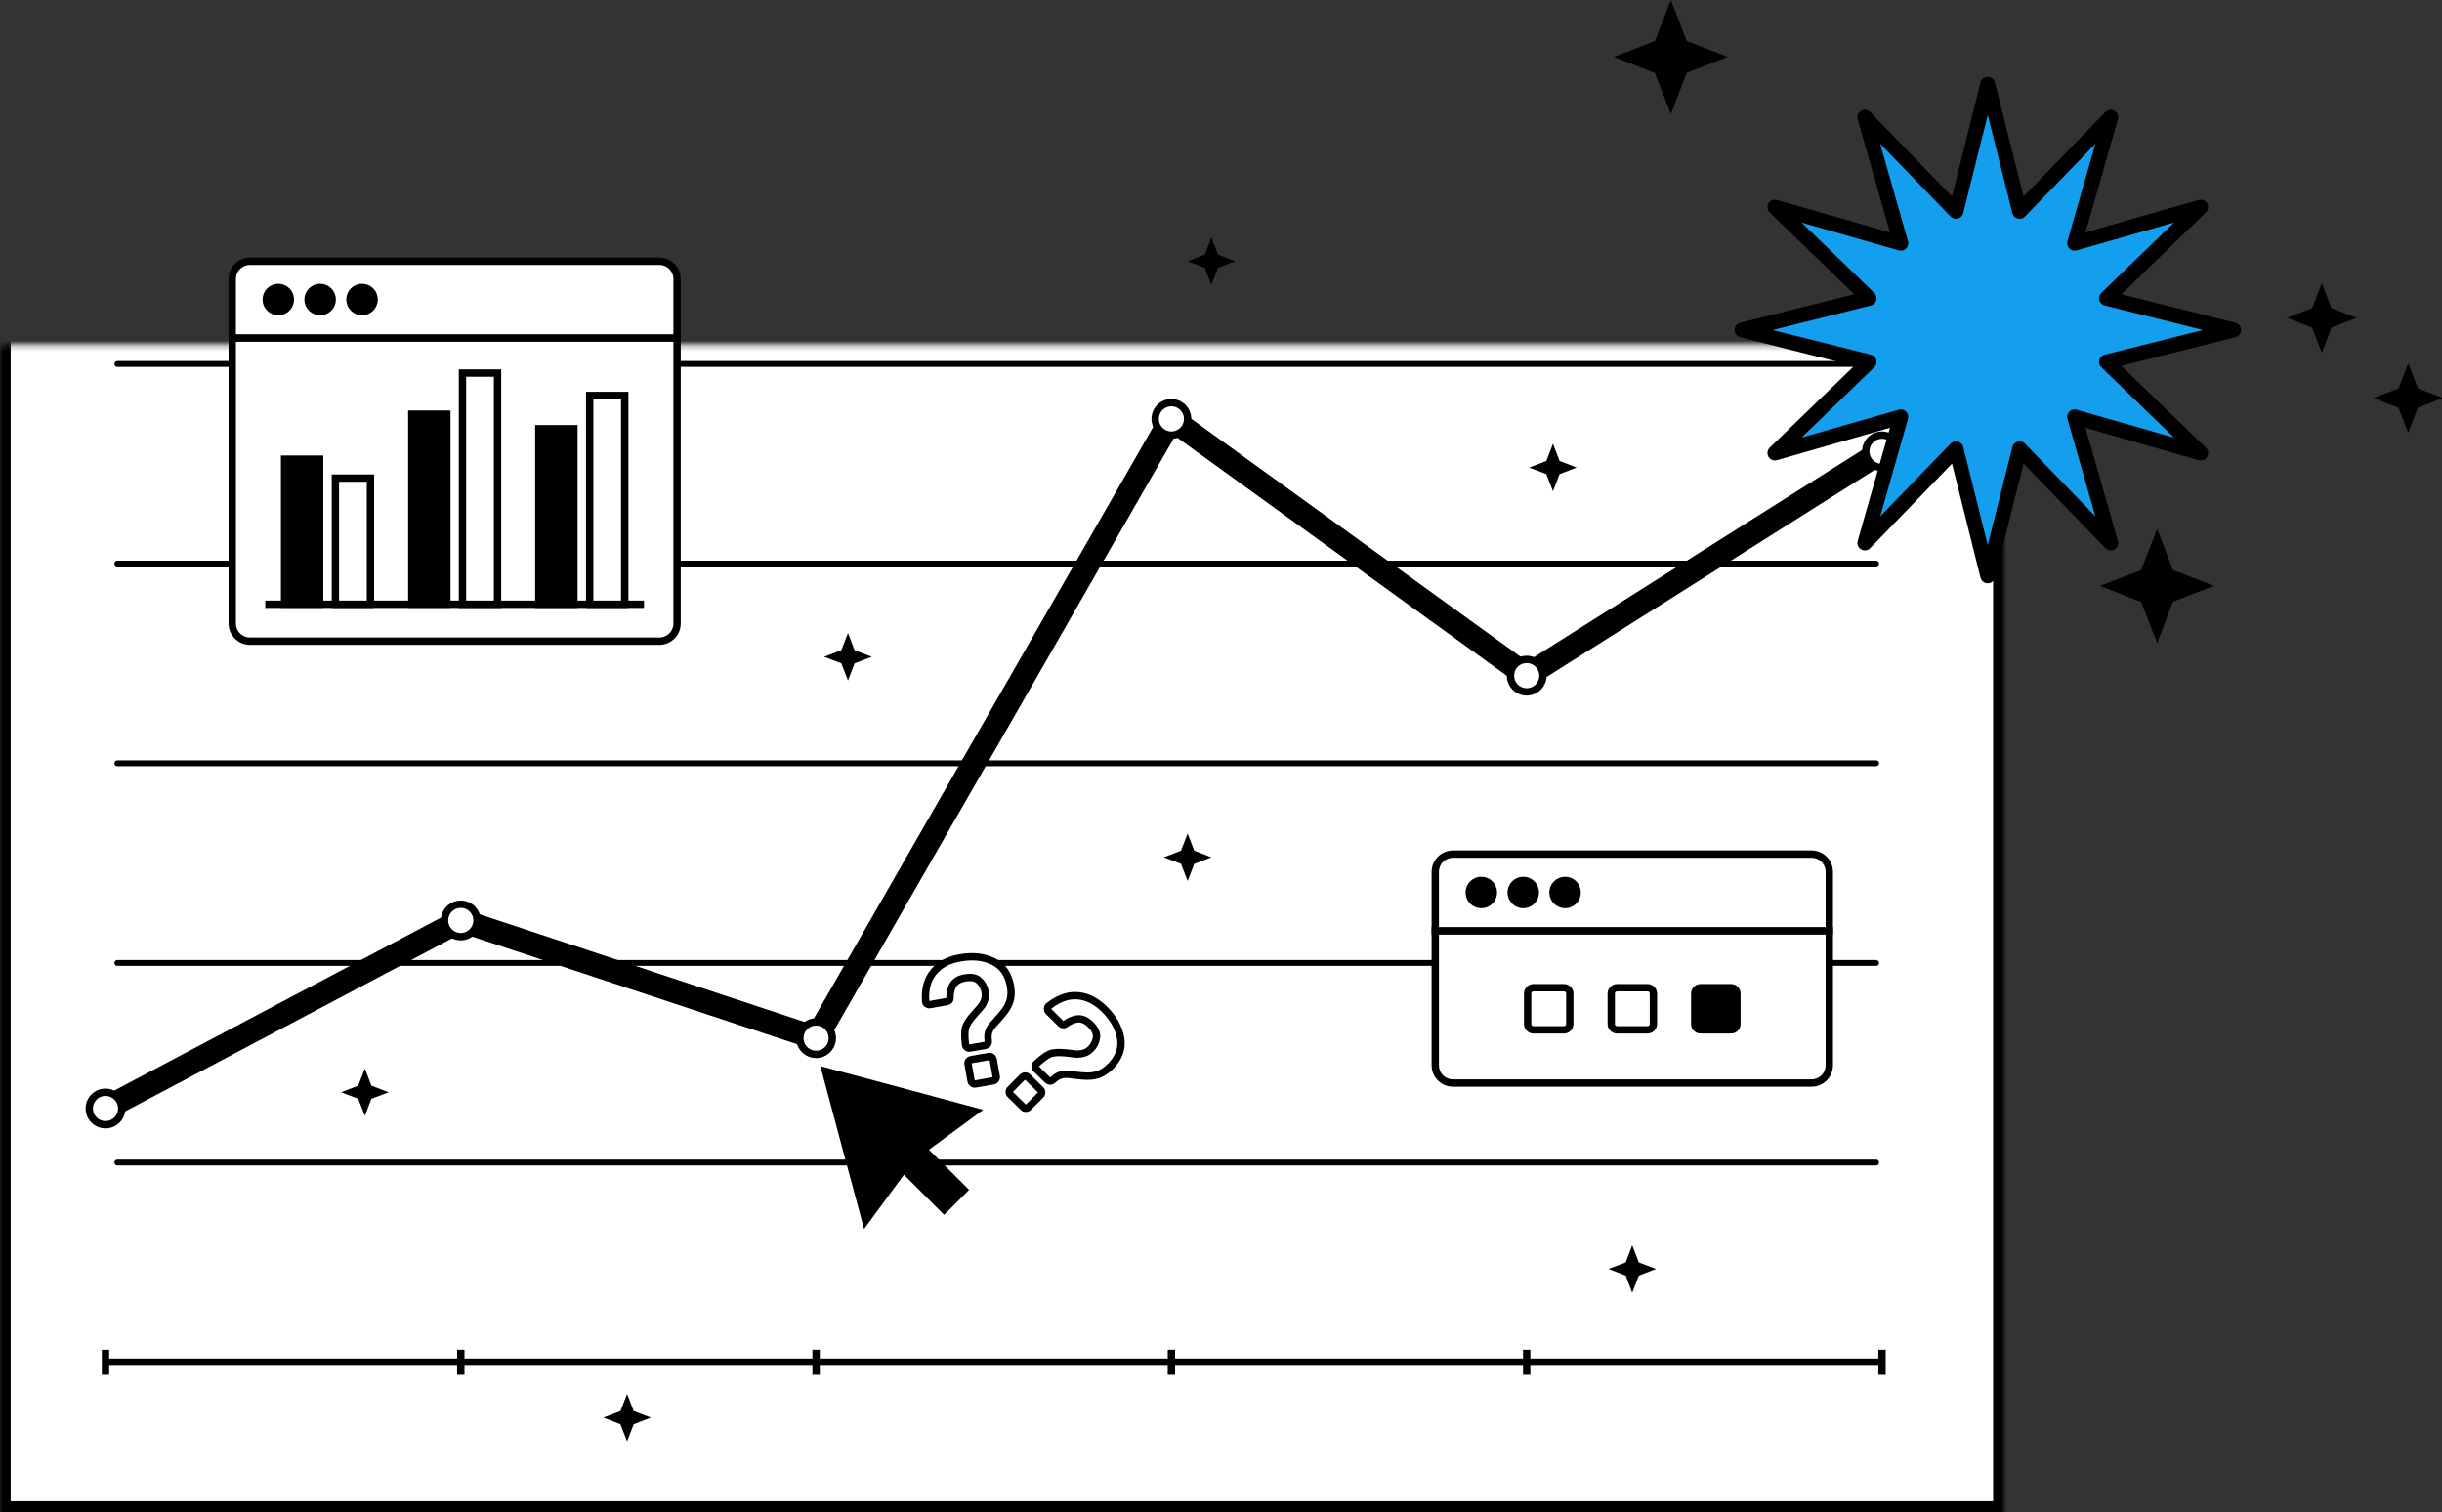 <svg width="457" height="283" viewBox="0 0 457 283" fill="none" xmlns="http://www.w3.org/2000/svg">
<rect x="0" y="0" width="457" height="283" fill="#333333" stroke="none"/>
<g clip-path="url(#clip0_843_2118)">
<mask id="path-1-inside-1_843_2118" fill="white">
<rect y="32.272" width="375" height="250.679" rx="1.1"/>
</mask>
<rect y="32.272" width="375" height="250.679" rx="1.1" fill="white" stroke="black" stroke-width="4" mask="url(#path-1-inside-1_843_2118)"/>
<g clip-path="url(#clip1_843_2118)">
<path d="M19.742 207.458L86.233 172.262L152.725 194.293L219.216 78.398L285.707 126.449L352.198 84.471" stroke="black" stroke-width="4.399" stroke-miterlimit="10"/>
<path d="M19.742 254.932H352.198" stroke="black" stroke-width="1.375" stroke-miterlimit="10"/>
<path d="M21.961 217.564H351.092" stroke="black" stroke-width="1.1" stroke-linecap="round" stroke-linejoin="round"/>
<path d="M21.961 180.219H351.092" stroke="black" stroke-width="1.1" stroke-linecap="round" stroke-linejoin="round"/>
<path d="M21.961 142.85H351.092" stroke="black" stroke-width="1.1" stroke-linecap="round" stroke-linejoin="round"/>
<path d="M21.961 105.482H351.092" stroke="black" stroke-width="1.1" stroke-linecap="round" stroke-linejoin="round"/>
<path d="M21.961 68.115H351.092" stroke="black" stroke-width="1.1" stroke-linecap="round" stroke-linejoin="round"/>
<path d="M19.742 252.605V257.282" stroke="black" stroke-width="1.375" stroke-miterlimit="10"/>
<path d="M86.234 252.605V257.282" stroke="black" stroke-width="1.375" stroke-miterlimit="10"/>
<path d="M152.727 252.605V257.282" stroke="black" stroke-width="1.375" stroke-miterlimit="10"/>
<path d="M219.219 252.605V257.282" stroke="black" stroke-width="1.375" stroke-miterlimit="10"/>
<path d="M285.707 252.605V257.282" stroke="black" stroke-width="1.375" stroke-miterlimit="10"/>
<path d="M352.203 252.605V257.282" stroke="black" stroke-width="1.375" stroke-miterlimit="10"/>
<path d="M19.744 210.494C21.42 210.494 22.78 209.135 22.78 207.458C22.78 205.781 21.42 204.421 19.744 204.421C18.067 204.421 16.707 205.781 16.707 207.458C16.707 209.135 18.067 210.494 19.744 210.494Z" fill="white" stroke="black" stroke-width="1.375" stroke-miterlimit="10"/>
<path d="M86.232 175.298C87.909 175.298 89.268 173.939 89.268 172.262C89.268 170.585 87.909 169.225 86.232 169.225C84.555 169.225 83.195 170.585 83.195 172.262C83.195 173.939 84.555 175.298 86.232 175.298Z" fill="white" stroke="black" stroke-width="1.375" stroke-miterlimit="10"/>
<path d="M219.216 81.435C220.893 81.435 222.253 80.075 222.253 78.398C222.253 76.721 220.893 75.362 219.216 75.362C217.539 75.362 216.18 76.721 216.18 78.398C216.18 80.075 217.539 81.435 219.216 81.435Z" fill="white" stroke="black" stroke-width="1.375" stroke-miterlimit="10"/>
<path d="M285.708 129.486C287.385 129.486 288.745 128.126 288.745 126.449C288.745 124.772 287.385 123.413 285.708 123.413C284.031 123.413 282.672 124.772 282.672 126.449C282.672 128.126 284.031 129.486 285.708 129.486Z" fill="white" stroke="black" stroke-width="1.375" stroke-miterlimit="10"/>
<path d="M352.2 87.508C353.877 87.508 355.237 86.148 355.237 84.471C355.237 82.794 353.877 81.435 352.2 81.435C350.524 81.435 349.164 82.794 349.164 84.471C349.164 86.148 350.524 87.508 352.2 87.508Z" fill="white" stroke="black" stroke-width="1.375" stroke-miterlimit="10"/>
<path d="M268.598 174.19H342.336V199.368C342.336 201.208 340.851 202.693 339.012 202.693H271.922C270.083 202.693 268.598 201.208 268.598 199.368V174.19Z" fill="white" stroke="black" stroke-width="1.375" stroke-miterlimit="10"/>
<path d="M271.922 159.85H339.012C340.851 159.85 342.336 161.335 342.336 163.175V174.19H268.598V163.175C268.598 161.335 270.083 159.85 271.922 159.85Z" fill="white" stroke="black" stroke-width="1.375" stroke-miterlimit="10"/>
<path d="M277.218 169.292C278.466 169.292 279.478 168.28 279.478 167.031C279.478 165.783 278.466 164.77 277.218 164.77C275.969 164.77 274.957 165.783 274.957 167.031C274.957 168.28 275.969 169.292 277.218 169.292Z" fill="black" stroke="black" stroke-width="1.375" stroke-miterlimit="10"/>
<path d="M285.065 169.292C286.314 169.292 287.326 168.28 287.326 167.031C287.326 165.783 286.314 164.77 285.065 164.77C283.817 164.77 282.805 165.783 282.805 167.031C282.805 168.28 283.817 169.292 285.065 169.292Z" fill="black" stroke="black" stroke-width="1.375" stroke-miterlimit="10"/>
<path d="M292.894 169.292C294.142 169.292 295.154 168.28 295.154 167.031C295.154 165.782 294.142 164.77 292.894 164.77C291.645 164.77 290.633 165.782 290.633 167.031C290.633 168.28 291.645 169.292 292.894 169.292Z" fill="black" stroke="black" stroke-width="1.375" stroke-miterlimit="10"/>
<path d="M292.669 192.741H286.995C286.374 192.741 285.887 192.253 285.887 191.633V185.959C285.887 185.338 286.374 184.851 286.995 184.851H292.669C293.289 184.851 293.777 185.338 293.777 185.959V191.633C293.777 192.253 293.267 192.741 292.669 192.741Z" fill="white" stroke="black" stroke-width="1.375" stroke-miterlimit="10"/>
<path d="M308.313 192.741H302.639C302.019 192.741 301.531 192.253 301.531 191.633V185.959C301.531 185.338 302.019 184.851 302.639 184.851H308.313C308.934 184.851 309.422 185.338 309.422 185.959V191.633C309.422 192.253 308.912 192.741 308.313 192.741Z" fill="white" stroke="black" stroke-width="1.375" stroke-miterlimit="10"/>
<path d="M323.938 192.741H318.264C317.644 192.741 317.156 192.253 317.156 191.633V185.959C317.156 185.338 317.644 184.851 318.264 184.851H323.938C324.559 184.851 325.047 185.338 325.047 185.959V191.633C325.069 192.253 324.559 192.741 323.938 192.741Z" fill="black" stroke="black" stroke-width="1.375" stroke-miterlimit="10"/>
<path d="M43.461 63.238H126.708V116.675C126.708 118.515 125.223 120 123.383 120H46.785C44.946 120 43.461 118.515 43.461 116.675V63.238Z" fill="white" stroke="black" stroke-width="1.375" stroke-miterlimit="10"/>
<path d="M46.785 48.898H123.383C125.223 48.898 126.708 50.383 126.708 52.223V63.238H43.461V52.223C43.461 50.383 44.946 48.898 46.785 48.898Z" fill="white" stroke="black" stroke-width="1.375" stroke-miterlimit="10"/>
<path d="M52.081 58.318C53.33 58.318 54.342 57.306 54.342 56.057C54.342 54.809 53.33 53.797 52.081 53.797C50.833 53.797 49.82 54.809 49.82 56.057C49.82 57.306 50.833 58.318 52.081 58.318Z" fill="black" stroke="black" stroke-width="1.375" stroke-miterlimit="10"/>
<path d="M59.909 58.318C61.158 58.318 62.17 57.306 62.17 56.057C62.17 54.809 61.158 53.797 59.909 53.797C58.661 53.797 57.648 54.809 57.648 56.057C57.648 57.306 58.661 58.318 59.909 58.318Z" fill="black" stroke="black" stroke-width="1.375" stroke-miterlimit="10"/>
<path d="M67.753 58.318C69.001 58.318 70.014 57.306 70.014 56.057C70.014 54.809 69.001 53.797 67.753 53.797C66.504 53.797 65.492 54.809 65.492 56.057C65.492 57.306 66.504 58.318 67.753 58.318Z" fill="black" stroke="black" stroke-width="1.375" stroke-miterlimit="10"/>
<path d="M49.641 113.085H120.52" stroke="black" stroke-width="1.375" stroke-miterlimit="10"/>
<path d="M59.818 85.934H53.258V113.062H59.818V85.934Z" fill="black" stroke="black" stroke-width="1.375" stroke-miterlimit="10"/>
<path d="M69.326 89.48H62.766V113.085H69.326V89.48Z" fill="white" stroke="black" stroke-width="1.375" stroke-miterlimit="10"/>
<path d="M83.623 77.512H77.062V113.062H83.623V77.512Z" fill="black" stroke="black" stroke-width="1.375" stroke-miterlimit="10"/>
<path d="M93.107 69.821H86.547V113.085H93.107V69.821Z" fill="white" stroke="black" stroke-width="1.375" stroke-miterlimit="10"/>
<path d="M107.4 80.238H100.84V113.084H107.4V80.238Z" fill="black" stroke="black" stroke-width="1.375" stroke-miterlimit="10"/>
<path d="M116.912 74.01H110.352V113.085H116.912V74.01Z" fill="white" stroke="black" stroke-width="1.375" stroke-miterlimit="10"/>
<path d="M183.999 207.701L168.772 203.601L153.523 199.523L157.602 214.772L161.702 229.998L169.171 219.847L176.685 227.361L181.361 222.684L173.848 215.171L183.999 207.701Z" fill="black"/>
<path d="M222.256 155.994L223.497 159.207L226.711 160.449L223.497 161.668L222.256 164.881L221.015 161.668L217.801 160.449L221.015 159.207L222.256 155.994Z" fill="black"/>
<path d="M290.627 83.053L291.868 86.266L295.06 87.508L291.868 88.727L290.627 91.94L289.386 88.727L286.172 87.508L289.386 86.266L290.627 83.053Z" fill="black"/>
<path d="M226.709 44.444L227.928 47.657L231.142 48.899L227.928 50.118L226.709 53.331L225.468 50.118L222.254 48.899L225.468 47.657L226.709 44.444Z" fill="black"/>
<path d="M305.456 233.057L306.697 236.27L309.911 237.489L306.697 238.731L305.456 241.944L304.237 238.731L301.023 237.489L304.237 236.27L305.456 233.057Z" fill="black"/>
<path d="M158.689 118.471L159.93 121.684L163.144 122.925L159.93 124.144L158.689 127.358L157.448 124.144L154.234 122.925L157.448 121.684L158.689 118.471Z" fill="black"/>
<path d="M68.283 199.966L69.502 203.18L72.716 204.421L69.502 205.64L68.283 208.854L67.042 205.64L63.828 204.421L67.042 203.18L68.283 199.966Z" fill="black"/>
<path d="M117.353 260.872L118.595 264.086L121.808 265.305L118.595 266.546L117.353 269.76L116.112 266.546L112.898 265.305L116.112 264.086L117.353 260.872Z" fill="black"/>
<path d="M175.334 181.26C176.42 180.241 177.883 179.576 179.678 179.265C182.049 178.844 184.111 179.066 185.862 179.93C187.635 180.795 188.698 182.324 189.097 184.54C189.341 185.892 189.208 187.111 188.676 188.153C188.388 188.796 187.745 189.638 186.77 190.724L185.817 191.788C185.285 192.364 184.997 192.985 184.908 193.65C184.864 193.96 184.886 194.381 184.953 194.913C184.997 195.268 184.753 195.578 184.421 195.644L181.473 196.154C181.096 196.221 180.742 195.955 180.697 195.578C180.52 194.16 180.52 193.14 180.653 192.519C180.808 191.788 181.362 190.901 182.337 189.815L183.313 188.729C183.645 188.375 183.889 188.02 184.066 187.643C184.377 187.001 184.487 186.336 184.354 185.626C184.221 184.829 183.845 184.142 183.268 183.565C182.692 182.989 181.783 182.812 180.542 183.033C179.323 183.255 178.547 183.809 178.171 184.696C177.883 185.405 177.75 186.092 177.794 186.779C177.816 187.111 177.572 187.4 177.24 187.444L174.004 188.02C173.627 188.087 173.25 187.821 173.228 187.422C173.029 184.762 173.738 182.723 175.334 181.26ZM181.695 198.326L185.086 197.728C185.44 197.661 185.795 197.905 185.862 198.26L186.438 201.496C186.504 201.85 186.26 202.205 185.906 202.271L182.515 202.87C182.16 202.936 181.806 202.693 181.739 202.338L181.163 199.102C181.096 198.725 181.34 198.393 181.695 198.326Z" fill="white" stroke="black" stroke-width="1.375" stroke-miterlimit="10"/>
<path d="M202.508 186.469C203.971 186.779 205.345 187.577 206.653 188.84C208.36 190.525 209.379 192.342 209.712 194.27C210.044 196.199 209.401 197.972 207.828 199.568C206.852 200.543 205.789 201.141 204.636 201.318C203.949 201.451 202.885 201.429 201.444 201.252L200.026 201.075C199.25 200.986 198.563 201.097 197.987 201.407C197.721 201.562 197.366 201.806 196.967 202.161C196.701 202.405 196.302 202.382 196.059 202.139L193.931 200.055C193.665 199.789 193.665 199.346 193.953 199.08C195.017 198.127 195.815 197.528 196.413 197.263C197.1 196.974 198.142 196.908 199.583 197.063L201.046 197.24C201.511 197.307 201.954 197.285 202.353 197.218C203.062 197.107 203.661 196.797 204.148 196.287C204.725 195.711 205.057 195.024 205.19 194.226C205.323 193.428 204.946 192.586 204.038 191.699C203.151 190.835 202.242 190.525 201.311 190.746C200.58 190.924 199.937 191.212 199.405 191.655C199.139 191.855 198.785 191.832 198.541 191.589L196.214 189.284C195.948 189.018 195.948 188.552 196.236 188.308C198.319 186.646 200.403 186.026 202.508 186.469ZM192.291 201.562L194.751 203.978C195.017 204.244 195.017 204.665 194.751 204.909L192.446 207.236C192.18 207.502 191.759 207.502 191.515 207.236L189.055 204.82C188.789 204.554 188.789 204.133 189.055 203.889L191.36 201.562C191.626 201.318 192.047 201.296 192.291 201.562Z" fill="white" stroke="black" stroke-width="1.375" stroke-miterlimit="10"/>
<path d="M152.724 197.329C154.401 197.329 155.76 195.97 155.76 194.293C155.76 192.616 154.401 191.256 152.724 191.256C151.047 191.256 149.688 192.616 149.688 194.293C149.688 195.97 151.047 197.329 152.724 197.329Z" fill="white" stroke="black" stroke-width="1.375" stroke-miterlimit="10"/>
</g>
<path d="M371.984 15.773L377.953 39.555L395.008 21.932L388.249 45.524L411.841 38.766L394.218 55.82L418 61.758L394.218 67.727L411.841 84.781L388.249 78.023L395.008 101.615L377.953 83.992L371.984 107.773L366.047 83.992L348.992 101.615L355.719 78.023L332.159 84.781L349.782 67.727L326 61.758L349.782 55.82L332.159 38.766L355.719 45.524L348.992 21.932L366.047 39.555L371.984 15.773Z" fill="#149FEE" stroke="black" stroke-width="2.788" stroke-miterlimit="10" stroke-linejoin="round"/>
<path d="M312.695 -9.15527e-05L315.656 7.689L323.345 10.65L315.656 13.611L312.695 21.345L309.69 13.655L302 10.65L309.69 7.689L312.695 -9.15527e-05Z" fill="black"/>
<path d="M403.695 99L406.656 106.689L414.345 109.65L406.656 112.611L403.695 120.345L400.69 112.656L393 109.65L400.69 106.689L403.695 99Z" fill="black"/>
<path d="M450.685 68L452.489 72.683L457.172 74.486L452.489 76.29L450.685 81L448.855 76.317L444.172 74.486L448.855 72.683L450.685 68Z" fill="black"/>
<path d="M434.513 53L436.317 57.683L441 59.486L436.317 61.29L434.513 66L432.683 61.317L428 59.486L432.683 57.683L434.513 53Z" fill="black"/>
</g>
<defs>
<clipPath id="clip0_843_2118">
<rect width="457" height="283" fill="white"/>
</clipPath>
<clipPath id="clip1_843_2118">
<rect width="375" height="250.679" fill="white" transform="translate(0 32.272)"/>
</clipPath>
</defs>
</svg>
